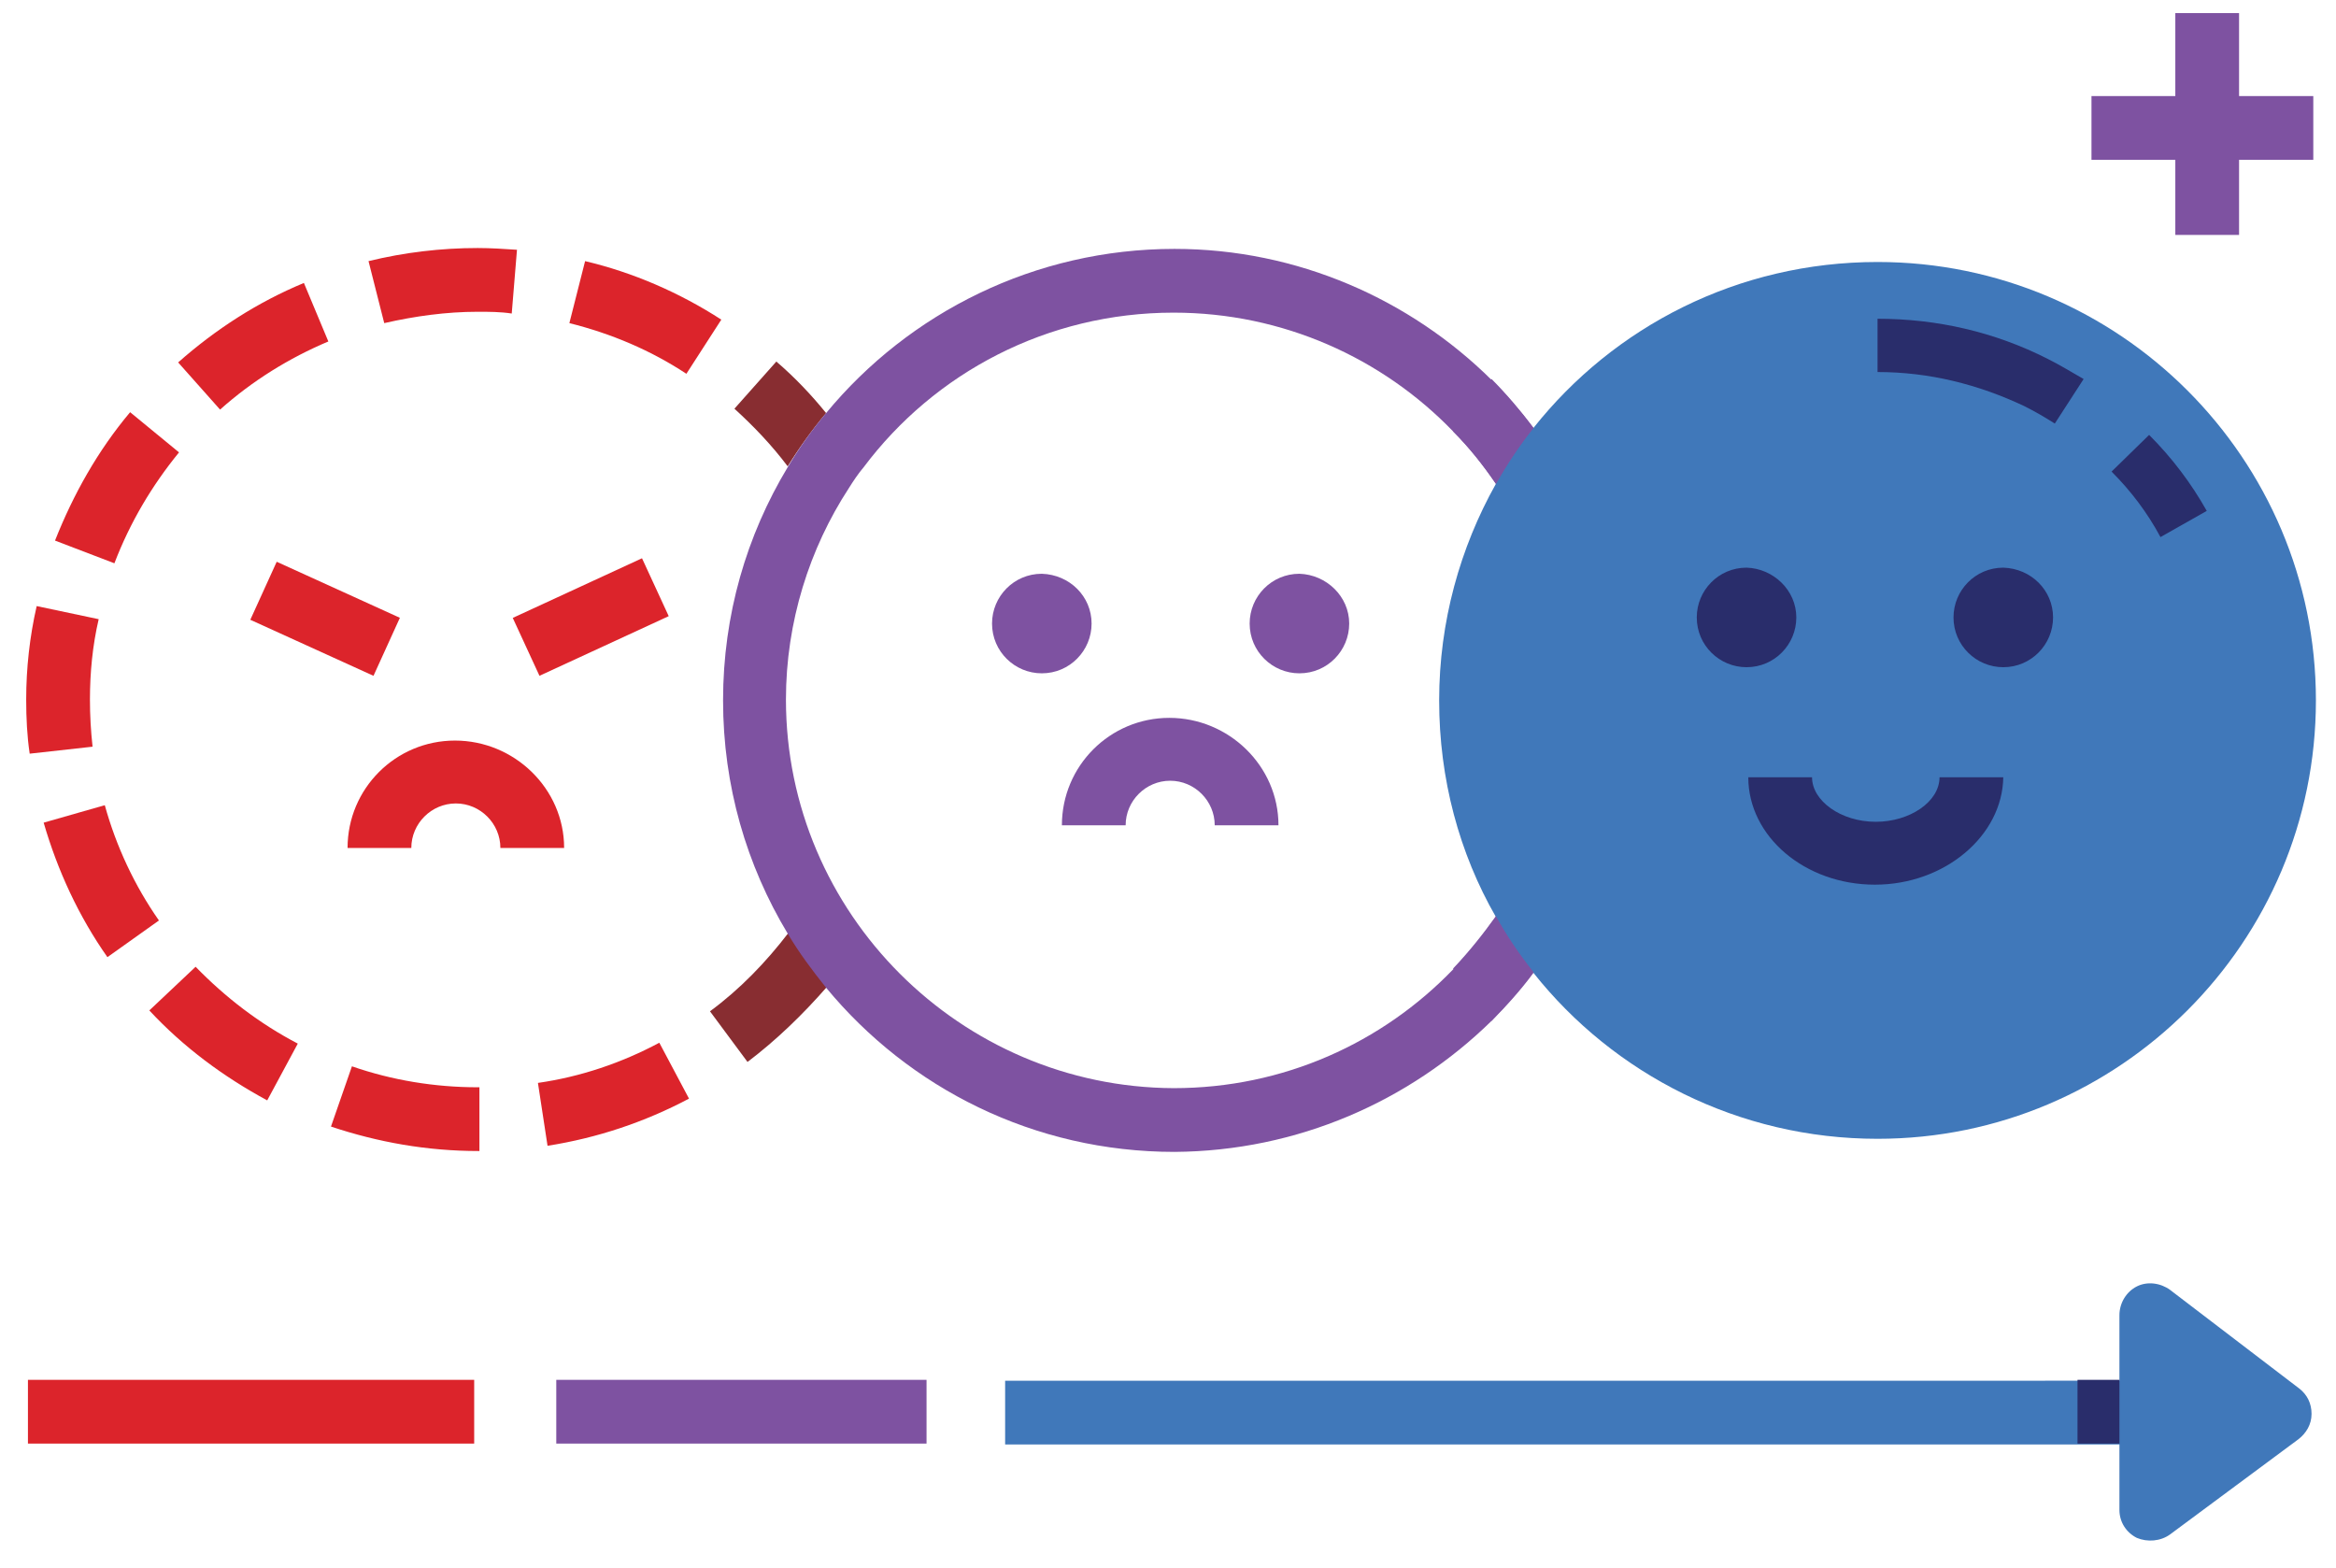 <?xml version="1.0" encoding="utf-8"?>
<!-- Generator: Adobe Illustrator 24.3.0, SVG Export Plug-In . SVG Version: 6.00 Build 0)  -->
<svg version="1.1" id="Layer_1" xmlns="http://www.w3.org/2000/svg" xmlns:xlink="http://www.w3.org/1999/xlink" x="0px" y="0px"
	 viewBox="0 0 267.5 179.5" style="enable-background:new 0 0 267.5 179.5;" xml:space="preserve">
<style type="text/css">
	.st0{fill:#7E52A1;}
	.st1{fill:#CCCCC9;}
	.st2{fill:#292D6B;}
	.st3{fill:#FFFFFF;}
	.st4{fill:#DC242B;}
	.st5{fill:#882D31;}
	.st6{fill:none;}
	.st7{clip-path:url(#SVGID_2_);fill:#DC242B;}
	.st8{clip-path:url(#SVGID_2_);fill:#7E52A1;}
	.st9{clip-path:url(#SVGID_2_);fill:#4078BA;}
	.st10{clip-path:url(#SVGID_2_);fill:#292D6B;}
	.st11{clip-path:url(#SVGID_4_);fill:#4078BA;}
	.st12{clip-path:url(#SVGID_6_);fill:#7E52A1;}
	.st13{clip-path:url(#SVGID_6_);fill:#292D6B;}
	.st14{clip-path:url(#SVGID_6_);fill:#DC242B;}
	.st15{clip-path:url(#SVGID_8_);fill:#7E52A1;}
	.st16{clip-path:url(#SVGID_8_);fill:#882D31;}
	.st17{clip-path:url(#SVGID_8_);fill:#292D6B;}
	.st18{clip-path:url(#SVGID_10_);fill:#7E52A1;}
	.st19{clip-path:url(#SVGID_12_);fill:#DC242B;}
	.st20{clip-path:url(#SVGID_12_);fill:#292D6B;}
	.st21{clip-path:url(#SVGID_12_);fill:#7E52A1;}
</style>
<path class="st4" d="M82.6,36.6c-4.8-3.1-10.1-5.4-15.6-6.7L65.2,37c4.8,1.2,9.3,3.1,13.4,5.8L82.6,36.6z M78.9,125.8l-3.4-6.4
	c-4.3,2.3-9,3.9-13.9,4.6l1.1,7.2C68.4,130.3,73.8,128.5,78.9,125.8 M54.7,35.7c1.3,0,2.6,0,3.9,0.2l0.6-7.3c-1.5-0.1-3-0.2-4.5-0.2
	c-4.2,0-8.4,0.5-12.5,1.5L44,37C47.5,36.2,51.1,35.7,54.7,35.7 M54.9,124.5h-0.2c-4.9,0-9.8-0.8-14.4-2.4l-2.4,6.9
	c5.4,1.8,11,2.8,16.9,2.8h0.1V124.5z M37.6,39.1l-2.8-6.7c-5.3,2.2-10.1,5.3-14.4,9.1l4.8,5.4C28.9,43.6,33.1,41,37.6,39.1
	 M34.1,119.5c-4.4-2.3-8.3-5.3-11.7-8.8l-5.3,5c3.9,4.2,8.5,7.6,13.5,10.3L34.1,119.5z M20.5,51.8l-5.6-4.6
	c-3.7,4.4-6.5,9.4-8.6,14.7l6.8,2.6C14.9,59.8,17.4,55.6,20.5,51.8 M18.2,105.4c-2.8-4-4.9-8.5-6.2-13.2l-7,2
	c1.6,5.5,4,10.7,7.3,15.4L18.2,105.4z M10.6,85.5c-0.2-1.8-0.3-3.6-0.3-5.4v0c0-3.1,0.3-6.2,1-9.2l-7.1-1.5C3.4,72.9,3,76.5,3,80.1
	v0c0,2.1,0.1,4.2,0.4,6.2L10.6,85.5z"/>
<path class="st5" d="M85.6,121.6l-4.3-5.8c3.4-2.5,6.4-5.6,9-9c1.3,2.2,2.8,4.2,4.4,6.2C91.9,116.2,88.9,119.1,85.6,121.6"/>
<path class="st5" d="M90.2,53.4c-1.8-2.4-3.9-4.6-6.1-6.6l4.8-5.4c2.1,1.8,4,3.8,5.7,5.9C93,49.2,91.5,51.3,90.2,53.4"/>
<path class="st0" d="M90,80.1c0-8.9,2.7-17.3,7.2-24.2c0.5-0.8,1.1-1.7,1.7-2.4c8.1-10.8,21-17.7,35.5-17.7c12.5,0,23.9,5.2,32,13.6
	c1.8,1.8,3.4,3.8,4.9,6c4.8,7.1,7.6,15.6,7.6,24.8c0,9.2-2.8,17.7-7.6,24.8c-1.5,2.1-3.1,4.1-4.9,6c-8.1,8.4-19.4,13.6-32,13.6
	C110,124.5,90,104.6,90,80.1 M170.8,116.9c1.7-1.7,3.4-3.6,4.8-5.5c6.6-8.7,10.5-19.5,10.5-31.2s-3.9-22.5-10.5-31.2
	c-1.5-2-3.1-3.8-4.8-5.5c-9.3-9.2-22.2-15-36.3-15c-16,0-30.4,7.3-39.9,18.8c-1.6,1.9-3.1,4-4.4,6.2c-4.7,7.8-7.4,16.9-7.4,26.7
	c0,9.8,2.7,18.9,7.4,26.7c1.3,2.2,2.8,4.2,4.4,6.2c9.5,11.5,23.8,18.8,39.9,18.8C148.6,131.8,161.4,126.1,170.8,116.9"/>
<rect x="-342.3" y="-33.4" class="st6" width="1325.2" height="209.8"/>
<rect x="59.5" y="67" transform="matrix(0.908 -0.419 0.419 0.908 -23.382 34.849)" class="st4" width="16.3" height="7.3"/>
<rect x="33.6" y="63.1" transform="matrix(0.414 -0.91 0.91 0.414 -42.668 75.421)" class="st4" width="7.3" height="15.5"/>
<g>
	<defs>
		<rect id="SVGID_1_" x="-342.3" y="-33.4" width="1325.2" height="209.8"/>
	</defs>
	<clipPath id="SVGID_2_">
		<use xlink:href="#SVGID_1_"  style="overflow:visible;"/>
	</clipPath>
	<path class="st7" d="M64.6,97.1h-7.3c0-2.8-2.3-5.1-5.1-5.1c-2.8,0-5.1,2.3-5.1,5.1h-7.3c0-6.8,5.5-12.3,12.3-12.3
		S64.6,90.3,64.6,97.1"/>
	<path class="st8" d="M146.4,94.5h-7.3c0-2.8-2.3-5.1-5.1-5.1c-2.8,0-5.1,2.3-5.1,5.1h-7.3c0-6.8,5.5-12.3,12.3-12.3
		S146.4,87.7,146.4,94.5"/>
	<path class="st8" d="M125,71.4c0,3.1-2.5,5.7-5.7,5.7c-3.1,0-5.7-2.5-5.7-5.7c0-3.1,2.5-5.7,5.7-5.7C122.5,65.8,125,68.3,125,71.4"
		/>
	<path class="st8" d="M154.5,71.4c0,3.1-2.5,5.7-5.7,5.7c-3.1,0-5.7-2.5-5.7-5.7c0-3.1,2.5-5.7,5.7-5.7
		C151.9,65.8,154.5,68.3,154.5,71.4"/>
	<path class="st9" d="M215,130.4c-15.9,0-30.2-7.4-39.4-19c-1.6-2-3.1-4.2-4.3-6.4c-4.2-7.3-6.5-15.8-6.5-24.8s2.4-17.5,6.5-24.8
		c1.3-2.3,2.7-4.4,4.3-6.4c9.2-11.6,23.4-19,39.4-19c27.7,0,50.2,22.5,50.2,50.2S242.7,130.4,215,130.4"/>
	<path class="st10" d="M241.8,54l4.3-4.2c2.6,2.6,4.8,5.5,6.6,8.7l-5.3,3C245.9,58.7,244,56.2,241.8,54"/>
	<path class="st10" d="M215,42.6v-6.1c6.8,0,13.4,1.5,19.5,4.6c1.4,0.7,2.7,1.5,4.1,2.3l-3.3,5.1c-1.1-0.7-2.3-1.4-3.5-2
		C226.5,44,220.9,42.6,215,42.6"/>
	<path class="st8" d="M175.6,111.3c-1.6-2-3.1-4.2-4.3-6.4c-1.5,2.1-3.1,4.1-4.9,6c1.3,2.1,2.8,4.1,4.4,6
		C172.5,115.1,174.1,113.3,175.6,111.3"/>
	<path class="st8" d="M170.8,43.4c-1.6,1.9-3,3.9-4.4,6c1.8,1.8,3.4,3.8,4.9,6c1.3-2.3,2.7-4.4,4.3-6.4
		C174.1,47,172.5,45.1,170.8,43.4"/>
	<path class="st10" d="M214.7,101.3c-8,0-14.5-5.5-14.5-12.3h7.3c0,2.7,3.3,5.1,7.3,5.1c3.9,0,7.3-2.3,7.3-5.1h7.3
		C229.3,95.7,222.7,101.3,214.7,101.3"/>
	<path class="st10" d="M205.7,70.7c0,3.1-2.5,5.7-5.7,5.7c-3.1,0-5.7-2.5-5.7-5.7c0-3.1,2.5-5.7,5.7-5.7
		C203.1,65.1,205.7,67.6,205.7,70.7"/>
	<path class="st10" d="M235.1,70.7c0,3.1-2.5,5.7-5.7,5.7c-3.1,0-5.7-2.5-5.7-5.7c0-3.1,2.5-5.7,5.7-5.7
		C232.6,65.1,235.1,67.6,235.1,70.7"/>
</g>
<rect x="63.7" y="158" class="st0" width="42.4" height="7.3"/>
<rect x="3.2" y="158" class="st4" width="51.1" height="7.3"/>
<g>
	<defs>
		<rect id="SVGID_3_" x="-342.3" y="-33.4" width="1325.2" height="209.8"/>
	</defs>
	<clipPath id="SVGID_4_">
		<use xlink:href="#SVGID_3_"  style="overflow:visible;"/>
	</clipPath>
	<path class="st11" d="M248.5,175.7l14.7-10.9c0.9-0.7,1.5-1.7,1.5-2.9c0-1.2-0.5-2.2-1.4-2.9l-14.8-11.3c-1.1-0.8-2.6-1-3.8-0.4
		c-1.2,0.6-2,1.9-2,3.3v7.5H115.1v7.3h127.6v7.5c0,1.4,0.8,2.6,2,3.2C245.9,176.6,247.4,176.5,248.5,175.7"/>
</g>
<polygon class="st0" points="256.4,26.9 256.4,18.3 264.9,18.3 264.9,11 256.4,11 256.4,1.5 249.1,1.5 249.1,11 239.5,11 
	239.5,18.3 249.1,18.3 249.1,26.9 "/>
<rect x="237.9" y="158" class="st2" width="4.8" height="7.3"/>
<g>
	<defs>
		<rect id="SVGID_5_" x="-342.3" y="-33.4" width="1325.2" height="209.8"/>
	</defs>
	<clipPath id="SVGID_6_">
		<use xlink:href="#SVGID_5_"  style="overflow:visible;"/>
	</clipPath>
</g>
<g>
	<defs>
		<rect id="SVGID_7_" x="-342.3" y="-33.4" width="1325.2" height="209.8"/>
	</defs>
	<clipPath id="SVGID_8_">
		<use xlink:href="#SVGID_7_"  style="overflow:visible;"/>
	</clipPath>
</g>
<g>
	<defs>
		<rect id="SVGID_9_" x="-342.3" y="-33.4" width="1325.2" height="209.8"/>
	</defs>
	<clipPath id="SVGID_10_">
		<use xlink:href="#SVGID_9_"  style="overflow:visible;"/>
	</clipPath>
</g>
<g>
	<defs>
		<rect id="SVGID_11_" x="-342.3" y="-33.4" width="1325.2" height="209.8"/>
	</defs>
	<clipPath id="SVGID_12_">
		<use xlink:href="#SVGID_11_"  style="overflow:visible;"/>
	</clipPath>
</g>
</svg>
